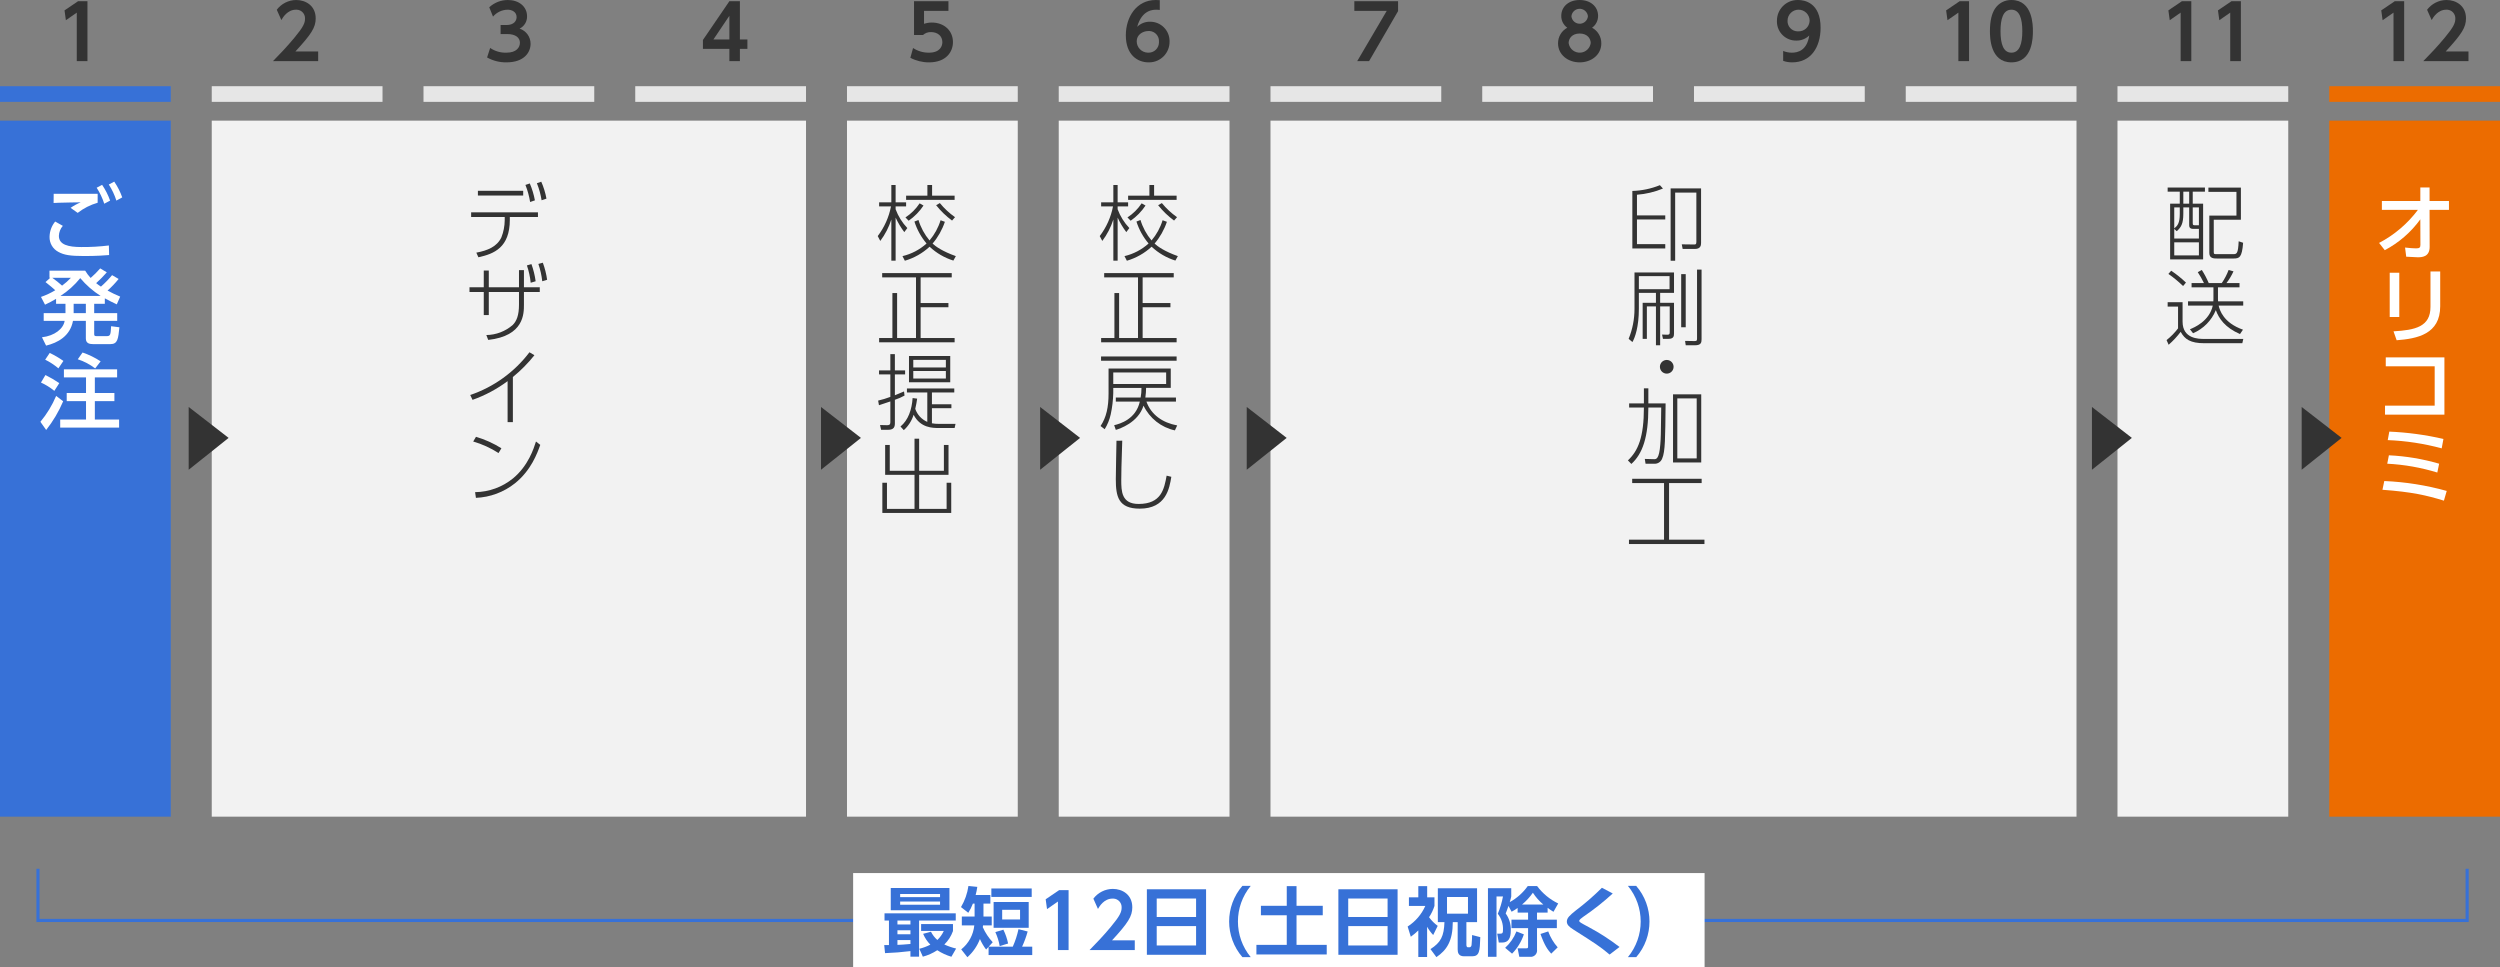 <?xml version="1.0" encoding="utf-8"?>
<!-- Generator: Adobe Illustrator 26.0.2, SVG Export Plug-In . SVG Version: 6.00 Build 0)  -->
<svg version="1.1" id="レイヤー_1" xmlns="http://www.w3.org/2000/svg" xmlns:xlink="http://www.w3.org/1999/xlink" x="0px"
	 y="0px" viewBox="0 0 798.631 308.902" enable-background="new 0 0 798.631 308.902" xml:space="preserve">
<rect x="0" y="0" width="798.631" height="308.902" fill="#808080" stroke="none"/>
<g id="レイヤー_2_00000096059139672371124310000007078065050046569098_">
	<g id="レイヤー_1-2">
		<rect y="27.538" fill="#3771D7" width="54.551" height="5"/>
		<polyline fill="none" stroke="#3771D7" stroke-miterlimit="10" points="788.131,277.538 788.131,294.038 
			12.131,294.038 12.131,277.538 		"/>
		<rect y="38.538" fill="#3771D7" width="54.551" height="222.346"/>
		<rect x="676.436" y="38.538" fill="#F2F2F2" width="54.551" height="222.346"/>
		<rect x="744.08" y="38.538" fill="#EC6C00" width="54.551" height="222.346"/>
		<rect x="270.574" y="38.538" fill="#F2F2F2" width="54.551" height="222.346"/>
		<rect x="338.218" y="38.538" fill="#F2F2F2" width="54.551" height="222.346"/>
		<rect x="405.862" y="38.538" fill="#F2F2F2" width="257.482" height="222.346"/>
		<rect x="67.644" y="38.538" fill="#F2F2F2" width="189.839" height="222.346"/>
		<rect x="67.644" y="27.538" fill="#E6E6E6" width="54.551" height="5"/>
		<rect x="135.287" y="27.538" fill="#E6E6E6" width="54.551" height="5"/>
		<rect x="202.931" y="27.538" fill="#E6E6E6" width="54.551" height="5"/>
		<rect x="270.574" y="27.538" fill="#E6E6E6" width="54.551" height="5"/>
		<rect x="338.218" y="27.538" fill="#E6E6E6" width="54.551" height="5"/>
		<rect x="405.862" y="27.538" fill="#E6E6E6" width="54.551" height="5"/>
		<rect x="473.505" y="27.538" fill="#E6E6E6" width="54.551" height="5"/>
		<rect x="541.149" y="27.538" fill="#E6E6E6" width="54.551" height="5"/>
		<rect x="608.793" y="27.538" fill="#E6E6E6" width="54.551" height="5"/>
		<rect x="676.436" y="27.538" fill="#E6E6E6" width="54.551" height="5"/>
		<rect x="744.08" y="27.538" fill="#EC6C00" width="54.551" height="5"/>
		<polygon fill="#333333" points="73.031,139.889 60.273,150.066 60.273,130.009 		"/>
		<polygon fill="#333333" points="275.031,139.889 262.274,150.066 262.274,130.009 		"/>
		<polygon fill="#333333" points="345.031,139.889 332.274,150.066 332.274,130.009 		"/>
		<polygon fill="#333333" points="411.031,139.889 398.274,150.066 398.274,130.009 		"/>
		<polygon fill="#333333" points="681.031,139.889 668.274,150.066 668.274,130.009 		"/>
		<polygon fill="#333333" points="748.031,139.889 735.274,150.066 735.274,130.009 		"/>
		<rect x="272.535" y="278.902" fill="#FFFFFF" width="272" height="30"/>
		<path fill="#3771D7" d="M282.466,301.913h1.513v-7.848h-1.416v-2.305h22.754v2.305h-11.713
			v11.545h-2.761v-1.777c-2.712,0.336-5.4,0.553-8.112,0.648L282.466,301.913z
			 M284.555,283.671h18.745v7.105h-18.745V283.671z M286.691,294.065v1.248h4.152
			v-1.248H286.691z M286.691,297.185v1.273h4.152v-1.273H286.691z M290.843,300.306
			h-4.152v1.535c1.009-0.047,2.304-0.096,4.152-0.287V300.306z M287.555,285.593
			v1.008h12.745v-1.008H287.555z M287.555,287.993v1.031h12.745v-1.031H287.555z
			 M297.396,297.642c0.509,1,1.201,1.895,2.04,2.641
			c0.869-0.826,1.57-1.812,2.064-2.904h-7.249v-2.185h10.177v2.232
			c-0.579,1.625-1.523,3.095-2.76,4.297c1.21,0.555,2.472,0.989,3.768,1.295
			l-1.512,2.617c-1.597-0.474-3.117-1.177-4.512-2.088
			c-1.415,0.933-2.971,1.63-4.609,2.065l-1.128-2.522
			c1.225-0.297,2.41-0.74,3.528-1.32c-0.985-0.991-1.768-2.165-2.305-3.455
			L297.396,297.642z"/>
		<path fill="#3771D7" d="M315.803,302.466l-0.792,0.863
			c-0.78-1.043-1.44-2.169-1.968-3.359c-0.848,2.231-2.223,4.224-4.009,5.809
			l-1.968-2.496c2.369-1.884,3.876-4.646,4.176-7.658h-3.984v-2.832h4.08v-4.127
			h-0.551c-0.383,1.025-0.874,2.006-1.465,2.928l-2.328-1.824
			c1.228-2.07,2.035-4.362,2.376-6.744l2.833,0.287
			c-0.118,0.875-0.295,1.741-0.529,2.592h4.705v2.762H314.171v4.127h2.64v2.832
			h-2.783c-0.014,0.193-0.038,0.386-0.072,0.576
			c0.788,1.762,1.858,3.384,3.168,4.801l-1.272,1.416h7.68
			c0.803-1.795,1.414-3.669,1.824-5.592l2.929,0.744
			c-0.457,1.662-1.051,3.284-1.776,4.848h3.24v2.69h-13.945L315.803,302.466z
			 M329.58,283.815v2.713h-12.889v-2.713H329.58z M328.62,288.136v8.258h-11.209
			v-8.258H328.62z M320.531,296.993c0.693,1.401,1.201,2.885,1.512,4.416
			l-2.688,0.816c-0.267-1.543-0.735-3.044-1.393-4.465L320.531,296.993z
			 M320.148,290.632v3.098h5.712v-3.098H320.148z"/>
		<path fill="#3771D7" d="M338.363,284.345h3v19.152h-3.408v-15.504l-3.48,2.424l-0.432-3.145
			L338.363,284.345z"/>
		<path fill="#3771D7" d="M362.507,300.401v3.096h-14.449
			c2.112-2.16,4.417-4.535,6.841-7.465c2.904-3.48,3.408-4.752,3.408-6.096
			c0.078-1.513-1.086-2.803-2.599-2.881c-0.094-0.005-0.188-0.005-0.282,0
			c-2.76,0-4.224,2.522-4.68,3.312l-1.465-3.287
			c1.466-1.947,3.756-3.101,6.193-3.121c3.096,0,6.24,1.848,6.24,5.881
			c0,2.904-1.393,5.039-6.481,10.561H362.507z"/>
		<path fill="#3771D7" d="M385.283,284.079v20.93h-18.913v-20.93H385.283z M369.514,292.936
			h12.578v-5.904h-12.578V292.936z M369.514,295.841v6.193h12.578v-6.193H369.514z"/>
		<path fill="#3771D7" d="M396.876,305.753c-5.633-6.539-5.633-16.215,0-22.754h2.664
			c-5.44,6.609-5.44,16.145,0,22.754H396.876z"/>
		<path fill="#3771D7" d="M411.059,283.071h3.121v6.289h8.377v3.023h-8.377v9.457h9.648
			v3.072h-22.466v-3.072h9.696v-9.457h-8.256v-3.023h8.256L411.059,283.071z"/>
		<path fill="#3771D7" d="M446.461,284.079v20.93h-18.914v-20.93H446.461z M430.692,292.936
			h12.576v-5.904h-12.576V292.936z M430.692,295.841v6.193h12.576v-6.193H430.692z"/>
		<path fill="#3771D7" d="M455.891,305.706h-2.809v-8.473
			c-0.747,0.733-1.55,1.406-2.4,2.016l-1.008-3.264
			c2.481-1.595,4.442-3.881,5.641-6.576h-5.232v-2.762h3v-3.576h2.832v3.576h2.328
			v2.762c-0.407,1.274-0.988,2.485-1.728,3.6
			c0.771,1.058,1.702,1.989,2.761,2.76l-1.44,2.928
			c-0.753-0.797-1.406-1.683-1.944-2.639L455.891,305.706z M459.322,283.769h12.529
			v10.801h-3.408v7.103c0,0.385,0,0.938,0.528,0.938h0.433
			c0.527,0,0.672-0.506,0.695-0.793c0.096-0.672,0.168-2.641,0.168-3.121
			l2.617,0.674c-0.145,4.512-0.265,6.119-2.641,6.119h-2.521
			c-1.824,0-2.064-1.199-2.064-2.184v-8.736h-1.56
			c-0.025,6-1.873,8.904-5.233,11.184l-1.897-2.568
			c3.312-2.088,4.32-4.152,4.465-8.615h-2.113L459.322,283.769z M462.251,286.552
			v5.328h6.696v-5.328H462.251z"/>
		<path fill="#3771D7" d="M481.883,289.409c-0.481,1.391-0.672,1.871-0.889,2.398
			c1.133,1.568,1.707,3.47,1.633,5.402c0,2.52-0.768,3.887-2.736,3.887h-1.103
			l-0.504-2.832h0.983c0.769,0,0.864-0.336,0.864-1.152
			c0.102-1.88-0.487-3.732-1.656-5.207c0.746-1.777,1.301-3.628,1.656-5.522
			h-2.065v19.273h-2.736v-21.914h7.441v2.641c-0.121,0.529-0.24,1.033-0.48,1.801
			c2.286-1.251,4.256-3.008,5.76-5.137h2.977
			c1.764,2.375,4.079,4.286,6.745,5.568l-1.513,2.664
			c-0.646-0.391-1.27-0.815-1.871-1.272v1.535h-3.385v2.256h6.336v2.69h-6.336
			v6.84c0.17,1.111-0.593,2.149-1.704,2.319
			c-0.183,0.028-0.369,0.031-0.552,0.009h-3.408l-0.529-2.711h2.713
			c0.576,0,0.624-0.121,0.624-0.602v-5.855h-5.305v-2.69h5.305v-2.256h-3.337
			v-1.488c-0.608,0.449-1.25,0.851-1.92,1.201L481.883,289.409z M486.803,298.482
			c-0.774,2.314-2.062,4.423-3.768,6.168l-2.209-1.871
			c1.588-1.443,2.82-3.234,3.602-5.232L486.803,298.482z M493.02,288.952
			c-1.297-1.079-2.422-2.35-3.336-3.768c-0.983,1.402-2.145,2.668-3.457,3.768
			H493.02z M495.54,304.649c-1.128-1.248-2.112-2.568-3.433-6.289l2.473-0.815
			c0.682,1.869,1.708,3.595,3.023,5.088L495.54,304.649z"/>
		<path fill="#3771D7" d="M514.188,304.939c-3.049-2.568-4.535-3.529-11.496-7.945
			c-1.488-0.936-2.16-1.607-2.16-2.592c0-1.152,0.887-1.969,2.832-3.529
			c2.955-2.23,5.753-4.66,8.377-7.272l3.455,1.824
			c-2.955,2.7-6.099,5.187-9.408,7.44c-0.576,0.408-1.297,0.935-1.297,1.297
			c0,0.383,0.312,0.551,3.098,2.039c3.424,1.831,6.691,3.943,9.768,6.312
			L514.188,304.939z"/>
		<path fill="#3771D7" d="M520.043,305.753c5.44-6.609,5.44-16.145,0-22.754h2.641
			c5.655,6.527,5.665,16.215,0.023,22.754H520.043z"/>
		<path fill="#FFFFFF" d="M20.074,72.145c-0.78,0.893-1.227,2.029-1.265,3.215
			c0,2.847,3.057,3.558,7.168,3.558c2.942,0.025,5.882-0.142,8.802-0.5
			l0.079,3.057c-1.212,0.106-4.006,0.316-7.932,0.316
			c-4.612,0-6.484-0.343-8.275-1.318c-1.784-0.937-2.879-2.808-2.82-4.823
			c0.029-1.781,0.661-3.5,1.792-4.876L20.074,72.145z M31.195,64.767
			c-2.314,0.66-4.48,1.76-6.377,3.24l-2.267-1.607
			c1.011-0.709,2.098-1.302,3.242-1.767c-1.186,0.027-4.902,0.053-6.931,0.133
			c-0.659,0.026-1.134,0.052-1.74,0.079l0.026-2.926h14.047L31.195,64.767z
			 M32.619,59.048c1.065,1.561,1.924,3.252,2.556,5.033l-1.871,1.002
			c-0.581-1.803-1.396-3.522-2.424-5.113L32.619,59.048z M36.492,58.02
			c1.066,1.56,1.925,3.252,2.556,5.033l-1.871,1.028
			c-0.576-1.813-1.392-3.541-2.425-5.139L36.492,58.02z"/>
		<path fill="#FFFFFF" d="M37.89,89.111c-1.068,1.338-2.25,2.581-3.532,3.715
			c1.308,0.715,2.654,1.357,4.032,1.924l-1.081,2.477
			c-1.396-0.659-2.24-1.054-3.822-1.924v1.74h-3.399v2.979h7.353v2.477h-7.353
			v4.243c0,0.553,0.237,0.633,0.711,0.633h3.4c1.107,0,1.16-0.659,1.291-3.163
			l2.661,0.343c-0.395,3.716-0.553,5.376-2.872,5.376H29.772
			c-1.186,0-2.346-0.237-2.346-1.792v-5.639h-4.111
			c-0.896,4.876-4.876,7.01-8.591,7.906l-1.318-2.662
			c4.084-0.475,6.852-2.741,7.247-5.244h-6.694v-2.477h6.958v-2.979h-3.005V95.461
			c-1.14,0.691-2.319,1.316-3.531,1.871l-1.291-2.477
			c1.591-0.548,3.12-1.264,4.56-2.135c-0.448-0.42-1.739-1.554-3.11-2.609
			l1.502-1.371h-0.237v-2.265h11.411c0.5,0.83,1.083,1.606,1.74,2.318
			c1.091-0.945,2.112-1.966,3.057-3.056l2.108,1.265
			c-1.066,1.215-2.201,2.367-3.4,3.452c0.49,0.395,1,0.764,1.528,1.106
			c1.281-1.126,2.471-2.351,3.559-3.664L37.89,89.111z M16.7,88.74
			c1.09,0.777,2.137,1.613,3.136,2.504c1.015-0.747,1.959-1.585,2.82-2.504
			L16.7,88.74z M32.144,94.539c-2.446-1.556-4.641-3.476-6.509-5.693
			c-1.79,2.224-3.925,4.147-6.325,5.693L32.144,94.539z M27.426,97.042h-3.9
			v2.979h3.9V97.042z"/>
		<path fill="#FFFFFF" d="M20.179,128.186c-1.394,3.285-3.22,6.369-5.429,9.171
			l-1.845-2.609c2.078-2.494,3.774-5.283,5.034-8.275L20.179,128.186z
			 M14.513,119.805c1.533,0.759,3.013,1.622,4.428,2.583l-1.582,2.477
			c-1.302-1.069-2.737-1.963-4.27-2.662L14.513,119.805z M15.883,112.743
			c1.527,0.727,2.991,1.582,4.375,2.556l-1.607,2.371
			c-1.286-1.092-2.703-2.022-4.217-2.767L15.883,112.743z M37.415,117.987v2.583
			h-7.115v4.98h6.246v2.583h-6.246v5.878h7.748v2.583H19.23v-2.583h8.249v-5.878
			h-6.167v-2.583h6.167v-4.98h-7.063v-2.583L37.415,117.987z M26.372,112.61
			c2.036,0.692,3.975,1.64,5.772,2.82l-1.74,2.267
			c-1.671-1.288-3.552-2.278-5.56-2.926L26.372,112.61z"/>
		<path fill="#333333" d="M162.866,70.222c0,8.829-5.034,10.885-10.041,11.965l-0.659-1.477
			c3.637-0.685,6.589-1.897,8.012-4.901c0.675-1.722,1.032-3.553,1.054-5.403
			v-1.08h-10.726v-1.502h21.346v1.502h-8.987V70.222z M167.136,60.945v1.528h-14.469
			v-1.528L167.136,60.945z M169.244,58.599c0.742,1.735,1.29,3.547,1.634,5.403
			l-1.529,0.528c-0.3-1.868-0.803-3.698-1.502-5.456L169.244,58.599z
			 M172.908,58.046c0.761,1.731,1.318,3.544,1.659,5.403l-1.554,0.526
			c-0.295-1.869-0.799-3.698-1.503-5.455L172.908,58.046z"/>
		<path fill="#333333" d="M156.146,100.653h-1.607v-7.378h-4.56v-1.502h4.56v-5.35h1.607
			v5.35h9.645V86.291h1.582v5.482h5.06v1.502h-5.06v4.032
			c0,2.925,0,10.014-11.411,11.279l-0.606-1.555
			c3.102-0.043,6.09-1.182,8.433-3.215c1.239-1.239,2.002-3.083,2.002-6.509
			v-4.032h-9.645L156.146,100.653z M169.771,84.367
			c0.636,1.776,1.087,3.613,1.344,5.482l-1.582,0.475
			c-0.193-1.885-0.6-3.742-1.212-5.535L169.771,84.367z M173.408,83.92
			c0.653,1.763,1.113,3.592,1.371,5.454l-1.555,0.475
			c-0.207-1.885-0.622-3.741-1.239-5.534L173.408,83.92z"/>
		<path fill="#333333" d="M163.841,134.854h-1.687v-13.098
			c-3.414,2.542-7.189,4.558-11.201,5.982l-0.738-1.555
			c7.528-2.561,14.117-7.315,18.922-13.651l1.582,0.949
			c-2.042,2.555-4.347,4.887-6.879,6.957L163.841,134.854z"/>
		<path fill="#333333" d="M159.255,144.728c-2.505-1.614-5.23-2.856-8.09-3.689
			l0.895-1.502c2.858,0.85,5.589,2.082,8.117,3.663L159.255,144.728z
			 M151.771,157.221c4.435-0.056,8.718-1.618,12.149-4.428
			c4.849-4.032,6.589-9.514,7.3-11.754l1.37,1.081
			c-0.949,2.661-2.898,8.092-8.064,12.255c-3.562,2.843-7.938,4.477-12.492,4.664
			L151.771,157.221z"/>
		<path fill="#333333" d="M288.876,74.149c-1.085-1.443-2.012-2.998-2.767-4.638v13.758
			h-1.369V70.116c-0.781,2.468-1.975,4.785-3.532,6.852l-0.816-1.555
			c2.126-2.793,3.578-6.04,4.242-9.487h-3.795v-1.292h3.901v-5.535h1.369v5.535
			h3.348v1.292h-3.348v0.922c0.827,2.236,2.1,4.28,3.742,6.009L288.876,74.149z
			 M288.296,81.819c2.865-0.673,5.512-2.06,7.696-4.032
			c-1.741-2.059-3.057-4.441-3.874-7.011l1.292-0.5
			c0.724,2.394,1.925,4.617,3.531,6.535c1.604-1.889,2.806-4.086,3.532-6.456
			l1.371,0.502c-0.856,2.547-2.189,4.908-3.928,6.957
			c0.949,0.896,3.136,2.477,7.433,4.007l-0.792,1.422
			c-2.832-0.883-5.427-2.397-7.59-4.427c-2.256,2.08-4.961,3.613-7.905,4.48
			L288.296,81.819z M289.245,69.457c1.805-1.173,3.349-2.707,4.534-4.505l1.238,0.71
			c-1.263,1.899-2.872,3.544-4.743,4.85L289.245,69.457z M297.759,59.1v3.401
			h7.194v1.344H289.457v-1.344h6.8v-3.401L297.759,59.1z M304.136,70.459
			c-1.904-1.402-3.615-3.051-5.087-4.901l1.186-0.686
			c1.405,1.715,3.036,3.232,4.85,4.507L304.136,70.459z"/>
		<path fill="#333333" d="M304.031,87.239v1.371h-9.935v8.196h8.881v1.344h-8.881v9.831
			h10.858v1.369h-24.114v-1.369h4.242v-14.364h1.502v14.364h6.035V88.61h-10.805
			v-1.371L304.031,87.239z"/>
		<path fill="#333333" d="M288.956,126.368c-0.983,0.545-2.016,0.995-3.085,1.344v7.484
			c0,1.133-0.263,2.108-2.187,2.108h-2.213l-0.343-1.528l2.134,0.053
			c0.712,0.026,1.159-0.08,1.159-0.976v-6.614
			c-2.609,0.895-2.925,1-3.636,1.212l-0.263-1.477
			c1.325-0.306,2.628-0.702,3.899-1.185v-7.195h-3.611v-1.265h3.611v-5.191h1.449
			v5.191h3.268v1.265h-3.268v6.668c0.87-0.343,1.344-0.528,2.926-1.212
			L288.956,126.368z M287.664,136.251c2.504-2.083,3.611-5.377,3.874-9.092
			l1.449,0.184c-0.157,1.106-0.289,1.871-0.606,3.268
			c0.64,1.867,2.037,3.379,3.848,4.164v-9.408h-6.509V124.101h15.129v1.265h-7.142
			v3.768h6.219v1.266h-6.219v4.823c0.73,0.132,1.472,0.194,2.214,0.184h5.323
			l-0.29,1.316h-5.113c-1.871,0-5.798,0-7.985-4.217
			c-0.586,1.886-1.669,3.58-3.136,4.903L287.664,136.251z M303.556,122.124h-13.177
			v-8.406h13.177V122.124z M302.159,114.956h-10.41v2.424h10.41L302.159,114.956z
			 M302.159,118.514h-10.41v2.399h10.41L302.159,118.514z"/>
		<path fill="#333333" d="M284.238,142.144v8.249h7.906v-10.252h1.477v10.252h7.906v-8.249
			h1.477v9.541h-9.383v10.883h8.775v-8.353h1.476v9.646h-22.005v-9.646h1.475v8.353
			h8.802v-10.883h-9.381v-9.541H284.238z"/>
		<path fill="#333333" d="M359.798,74.149c-1.085-1.443-2.012-2.998-2.767-4.638v13.758
			h-1.369V70.116c-0.781,2.468-1.975,4.785-3.532,6.852l-0.816-1.555
			c2.126-2.793,3.578-6.04,4.242-9.487h-3.795v-1.292h3.901v-5.535h1.369v5.535
			h3.348v1.292h-3.348v0.922c0.827,2.236,2.1,4.28,3.742,6.009L359.798,74.149z
			 M359.218,81.819c2.865-0.673,5.512-2.06,7.696-4.032
			c-1.741-2.059-3.057-4.441-3.874-7.011l1.292-0.5
			c0.724,2.394,1.925,4.617,3.531,6.535c1.604-1.889,2.806-4.086,3.532-6.456
			l1.371,0.502c-0.856,2.547-2.189,4.908-3.928,6.957
			c0.949,0.896,3.136,2.477,7.433,4.007l-0.792,1.422
			c-2.832-0.883-5.427-2.397-7.59-4.427c-2.256,2.08-4.961,3.613-7.905,4.48
			L359.218,81.819z M360.167,69.457c1.806-1.173,3.349-2.707,4.534-4.505
			l1.238,0.71c-1.263,1.899-2.872,3.544-4.743,4.85L360.167,69.457z
			 M368.68,59.1v3.401h7.194v1.344H360.378v-1.344h6.8v-3.401L368.68,59.1z
			 M375.058,70.46c-1.904-1.402-3.615-3.051-5.087-4.901l1.186-0.686
			c1.405,1.715,3.036,3.232,4.85,4.507L375.058,70.46z"/>
		<path fill="#333333" d="M374.952,87.239v1.371h-9.936v8.196h8.881v1.344h-8.881v9.831
			h10.858v1.369h-24.114v-1.369h4.242v-14.364h1.502v14.364h6.035V88.61h-10.805
			v-1.371L374.952,87.239z"/>
		<path fill="#333333" d="M375.321,137.489c-4.378-0.951-8.073-3.868-10.014-7.906
			c-1.74,5.482-7.643,7.378-8.856,7.749l-0.526-1.502
			c1.898-0.449,6.931-1.898,8.196-7.539H356.45v-1.291h7.933
			c0.184-1.017,0.273-2.05,0.264-3.083h-9.014v1.66
			c-0.056,2.296-0.329,4.582-0.816,6.827c-0.373,1.669-1.024,3.263-1.924,4.717
			l-1.318-1.028c1.844-2.742,2.556-6.035,2.556-10.332v-8.037h19.871v6.193h-7.88
			c-0.006,1.032-0.085,2.062-0.236,3.083h9.777v1.291h-9.435
			c1.502,4.191,5.139,6.747,9.83,7.617L375.321,137.489z M375.874,113.876v1.371
			h-24.141v-1.371H375.874z M372.528,118.988h-16.894v3.689h16.894V118.988z"/>
		<path fill="#333333" d="M358.507,140.775c-0.264,8.169-0.316,10.173-0.316,12.544
			c0,3.611,0.079,7.669,5.534,7.669c7.273,0,8.169-4.743,8.959-9.039l1.502,0.369
			c-0.606,3.691-1.687,10.173-10.093,10.173c-6.853,0-7.644-3.874-7.644-9.434
			c0-1.951,0.186-10.516,0.212-12.255L358.507,140.775z"/>
		<path fill="#333333" d="M521.459,60.999c3.021-0.086,6.001-0.711,8.802-1.845l0.975,1.08
			c-2.646,1.092-5.448,1.76-8.302,1.977v6.59h9.039v1.316h-9.039v7.88h9.039
			v1.371h-10.515V60.999z M543.411,77.603c0,0.816-0.186,1.924-1.95,1.924h-3.928
			l-0.289-1.477l3.899,0.053c0.58,0,0.765-0.053,0.765-0.896V61.526h-6.774v21.768
			h-1.449V60.181h9.726V77.603z"/>
		<path fill="#333333" d="M534.766,87.029v6.535h-4.427v3.163h4.427v9.804
			c0,0.816-0.106,1.712-1.738,1.712h-1.792l-0.29-1.371l1.659,0.053
			c0.765,0.027,0.792-0.343,0.792-0.843v-8.196h-3.057V110.3h-1.345V97.887h-2.899
			v10.357h-1.344V96.728h4.242v-3.163h-5.455v5.06c0,5.772-1.212,9.172-2.055,10.647
			l-1.212-1.028c1.237-3.028,1.872-6.269,1.87-9.54V87.029L534.766,87.029z
			 M533.343,88.214h-9.803v4.165h9.803V88.214z M537.059,104.555V87.582h1.449v16.972
			L537.059,104.555z M543.569,86.133v22.19c0,1.081-0.132,1.977-2.107,1.977h-2.953
			l-0.21-1.397l3.005,0.053c0.816,0.026,0.816-0.29,0.816-0.949V86.133H543.569z
			"/>
		<path fill="#333333" d="M534.635,117.173c-0.001,1.208-0.981,2.186-2.188,2.186
			c-1.208-0.001-2.186-0.981-2.186-2.188c0.001-1.207,0.98-2.186,2.187-2.186
			C533.654,114.992,534.629,115.968,534.635,117.173z"/>
		<path fill="#333333" d="M525.147,124.044h1.424v4.823h5.509
			c-0.106,11.253-0.132,15.392-1.081,17.578c-0.395,1.132-1.526,1.835-2.716,1.687
			h-2.607l-0.237-1.528l2.899,0.079c0.763,0.027,1.687,0.027,2.055-4.795
			c0.157-2.057,0.183-2.663,0.289-11.702h-4.111c0,9.514-1.844,14.758-5.429,18.027
			l-1.106-1.134c3.268-3.057,5.111-7.406,5.111-16.894h-4.717v-1.318h4.717
			V124.044z M543.463,125.968v21.769h-9.012v-21.769L543.463,125.968z M542.013,127.261
			h-6.192v19.185h6.192V127.261z"/>
		<path fill="#333333" d="M543.596,152.948v1.371h-10.41v18.079h11.306v1.396h-24.114v-1.396
			h11.201v-18.079H521.405v-1.371H543.596z"/>
		<path fill="#333333" d="M704.372,59.919v1.318h-3.899v3.821h3.319v17.816h-10.54V65.057
			h3.082v-3.821h-3.873V59.919L704.372,59.919z M699.338,66.244h-1.87v2.03
			c0,3.242-0.739,4.374-2.11,5.587l-0.789-0.739v3.083h7.879v-3.083h-1.818
			c-1.292,0-1.292-0.816-1.292-1.344L699.338,66.244z M696.333,66.244h-1.764v6.721
			c1.026-0.843,1.764-1.634,1.764-4.638V66.244z M702.448,77.419h-7.879v4.164
			h7.879V77.419z M699.338,61.236h-1.87v3.821h1.87V61.236z M702.448,66.244h-1.975
			v5.034c0,0.659,0.183,0.685,0.816,0.685h1.159V66.244z M715.863,70.197h-8.671
			v10.277c0,0.712,0.104,0.712,1.081,0.712h5.06c1.159,0,1.634,0,1.818-4.111
			l1.422,0.475c-0.369,4.744-1.185,5.033-3.136,5.033h-5.137
			c-1.055,0-2.53,0-2.53-1.765v-11.938h8.669v-7.59h-8.961v-1.371h10.384
			L715.863,70.197z"/>
		<path fill="#333333" d="M697.231,96.544v6.219c0,5.507,5.192,5.507,6.93,5.507h12.467
			l-0.317,1.371h-12.15c-4.427,0-6.245-1.265-7.536-3.636
			c-1.14,1.505-2.429,2.891-3.848,4.137l-0.66-1.501
			c1.375-1.088,2.607-2.346,3.665-3.744v-6.957h-3.322v-1.396L697.231,96.544z
			 M697.388,91.378c-1.453-1.42-3.022-2.715-4.691-3.874l0.896-1.028
			c1.675,1.133,3.253,2.402,4.718,3.795L697.388,91.378z M715.573,106.717
			c-4.797-2.083-6.747-4.956-7.721-7.643c-1.361,3.32-3.974,5.97-7.274,7.378
			l-1.002-1.265c1.345-0.553,6.195-2.556,7.301-7.563H698.969v-1.371h8.092
			c0.023-0.245,0.031-0.491,0.026-0.738v-3.716h-6.984v-1.371h3.954
			c-0.578-1.203-1.239-2.365-1.977-3.478l1.292-0.712
			c0.857,1.33,1.597,2.732,2.213,4.19h4.165
			c0.896-1.303,1.631-2.709,2.187-4.19l1.555,0.447
			c-0.602,1.329-1.354,2.584-2.241,3.742h4.165v1.371h-6.88v3.716
			c-0.011,0.246-0.002,0.493,0.027,0.738h8.037v1.371h-7.853
			c0.342,1.449,1.502,5.482,7.774,7.694L715.573,106.717z"/>
		<path fill="#FFFFFF" d="M760.897,67.034v-2.82h12.281v-4.322h2.952v4.322h6.194v2.82
			h-6.194l0.026,11.832c0,3.242-2.503,3.321-3.848,3.321
			c-0.552,0-2.266-0.104-3.636-0.184l-0.369-2.924
			c1.502,0.157,2.636,0.263,3.505,0.263c1.081,0,1.398-0.263,1.398-1.081
			l-0.027-8.196c-2.979,4.115-6.866,7.488-11.359,9.857l-1.818-2.32
			c4.877-2.549,9.118-6.16,12.413-10.568L760.897,67.034z"/>
		<path fill="#FFFFFF" d="M766.459,101.259h-3.059V87.134h3.059L766.459,101.259z M779.529,97.833
			c0,8.908-7.3,10.357-13.914,10.859l-1.002-2.847
			c6.957-0.395,11.807-1.475,11.807-7.8V86.712h3.109V97.833z"/>
		<path fill="#FFFFFF" d="M780.874,114.168v18.29H761.899v-2.873h15.865V117.014h-15.627v-2.846
			L780.874,114.168z"/>
		<path fill="#FFFFFF" d="M780.715,159.938c-5.64-1.74-10.304-2.793-19.634-3.479
			l0.58-2.793c6.749,0.287,13.443,1.348,19.95,3.163L780.715,159.938z
			 M778.607,150.952c-5.196-1.595-10.568-2.543-15.996-2.82l0.526-2.687
			c5.437,0.259,10.825,1.161,16.05,2.687L778.607,150.952z M780.004,143.23
			c-5.628-1.522-11.41-2.406-17.235-2.636l0.5-2.714
			c5.823,0.249,11.611,1.034,17.29,2.346L780.004,143.23z"/>
		<path fill="#333333" d="M765.016,0.385h3v19.153h-3.408v-15.505l-3.481,2.424l-0.432-3.144
			L765.016,0.385z"/>
		<path fill="#333333" d="M788.561,16.441v3.097h-14.449
			c2.111-2.16,4.416-4.536,6.84-7.465c2.904-3.481,3.408-4.752,3.408-6.097
			c0.078-1.513-1.086-2.802-2.599-2.88c-0.093-0.005-0.187-0.005-0.281-0
			c-2.761,0-4.224,2.52-4.681,3.312l-1.464-3.288C776.801,1.174,779.09,0.02,781.528,0
			c3.097,0,6.24,1.849,6.24,5.881c0,2.904-1.392,5.04-6.48,10.561H788.561z"/>
		<path fill="#333333" d="M697.016,0.385h3v19.153h-3.408v-15.505l-3.481,2.424l-0.432-3.144
			L697.016,0.385z"/>
		<path fill="#333333" d="M712.856,0.385h3v19.153h-3.408v-15.505l-3.481,2.424l-0.432-3.144
			L712.856,0.385z"/>
		<path fill="#333333" d="M626.016,0.385h3v19.153h-3.408v-15.505l-3.481,2.424l-0.432-3.144
			L626.016,0.385z"/>
		<path fill="#333333" d="M635.688,9.961c0-3.384,0.6-5.616,1.607-7.177
			C638.448,1.01,640.436-0.043,642.552,0c6.864,0,6.864,8.209,6.864,9.961
			c0,1.776,0,9.961-6.864,9.961S635.688,11.714,635.688,9.961z M646.031,9.961
			c0-4.128-0.936-6.864-3.479-6.864c-2.712,0-3.481,3.072-3.481,6.864
			c0,4.152,0.937,6.865,3.481,6.865C645.192,16.826,646.031,13.898,646.031,9.961z"/>
		<path fill="#333333" d="M569.639,16.274c0.883,0.366,1.829,0.554,2.785,0.553
			c1.943,0,4.824-0.721,5.544-5.497c-1.086,1.069-2.556,1.657-4.08,1.633
			c-3.358,0.089-6.153-2.561-6.242-5.919c-0.003-0.115-0.003-0.231,0.001-0.346
			c-0.061-3.639,2.839-6.638,6.478-6.7C574.23-0.004,574.335-0.003,574.44,0
			c1.944,0,7.152,0.816,7.152,8.833c0,6.337-3.168,11.089-9.072,11.089
			c-0.981,0.011-1.956-0.152-2.881-0.479V16.274z M574.44,10.009
			c1.925,0.089,3.557-1.399,3.646-3.324c0.001-0.028,0.002-0.056,0.003-0.084
			c-0.011-1.949-1.6-3.519-3.548-3.508c-1.943,0.011-3.511,1.59-3.508,3.533
			c-0.074,1.796,1.322,3.311,3.118,3.385c0.097,0.004,0.193,0.004,0.29-0.001
			L574.44,10.009z"/>
		<path fill="#333333" d="M511.545,13.85c0,3.624-3.145,6.072-6.913,6.072
			c-3.769,0-6.913-2.448-6.913-6.072c-0.022-2.084,1.116-4.008,2.953-4.992
			c-1.229-0.868-1.948-2.289-1.921-3.793C498.751,2.209,501.031,0,504.632,0
			c3.504,0,5.88,2.137,5.88,5.064c0.016,1.502-0.7,2.917-1.92,3.793
			C510.429,9.842,511.566,11.766,511.545,13.85z M508.16,13.754
			c0-1.368-1.032-3.049-3.528-3.049c-2.473,0-3.528,1.633-3.528,3.049
			c0.271,1.949,2.069,3.309,4.018,3.039
			C506.7,16.573,507.941,15.332,508.16,13.754z M507.272,5.185
			c-0.154-1.458-1.461-2.515-2.919-2.361c-1.246,0.132-2.23,1.116-2.361,2.361
			c0.139,1.458,1.434,2.527,2.892,2.388
			C506.149,7.452,507.151,6.45,507.272,5.185z"/>
		<path fill="#333333" d="M446.616,0.385V3.553l-9.265,15.985h-3.793l9.434-16.058h-10.346V0.385
			H446.616z"/>
		<path fill="#333333" d="M370.496,3.169c-0.648-0.048-0.721-0.072-1.032-0.072
			c-1.08,0-4.656,0-6.192,5.473c1.087-1.068,2.556-1.656,4.08-1.633
			c3.415-0.045,6.221,2.687,6.266,6.102c0.001,0.078,0.001,0.157-0.001,0.235
			c0.059,3.614-2.824,6.591-6.438,6.65c-0.094,0.002-0.189,0.001-0.283-0.002
			c-3.456,0-7.249-2.328-7.249-8.641C359.647,5.449,363.031,0,369.224,0
			c0.505,0,1.056,0.049,1.272,0.049L370.496,3.169z M366.848,9.913
			c-1.752,0-3.721,1.152-3.721,3.24c-0.019,2.009,1.594,3.654,3.604,3.673
			c0.023,0,0.046,0,0.069,0c1.824,0.073,3.362-1.347,3.435-3.172
			c0.004-0.103,0.003-0.206-0.002-0.309c0.131-1.763-1.191-3.298-2.954-3.43
			C367.135,9.905,366.991,9.904,366.848,9.913z"/>
		<path fill="#333333" d="M302.985,3.481h-7.801v4.129c0.804-0.273,1.647-0.411,2.496-0.408
			c3.889,0,6.744,2.568,6.744,6.24c0,3.049-2.088,6.481-7.656,6.481
			c-2.074,0.007-4.118-0.496-5.953-1.464l0.865-3.12
			c1.496,0.983,3.25,1.5,5.04,1.488c3.768,0,4.32-2.305,4.32-3.36
			c0-2.017-1.585-3.217-3.601-3.217c-0.954-0.043-1.886,0.293-2.592,0.937h-2.856
			V0.385h10.993L302.985,3.481z"/>
		<path fill="#333333" d="M233,19.538v-3.936h-8.449v-2.832L233,0.385h3.359v12.217
			h2.4v3h-2.4v3.936H233z M227.911,12.602h5.089V5.041L227.911,12.602z"/>
		<path fill="#333333" d="M156.583,15.314c1.529,1.049,3.355,1.579,5.208,1.513
			c3.24,0,4.296-1.729,4.296-3.169c0-1.536-1.248-2.784-4.128-2.784h-2.04V7.993
			h1.896c2.4,0,3.216-1.393,3.216-2.52c0-1.68-1.512-2.376-2.856-2.376
			c-1.805,0.027-3.511,0.832-4.681,2.208L156.295,2.328
			c1.618-1.501,3.745-2.333,5.953-2.328c3.456,0,6.121,2.041,6.121,5.209
			c0.044,1.664-0.884,3.201-2.376,3.937c2.098,0.682,3.515,2.642,3.504,4.848
			c0,2.713-2.04,5.929-7.705,5.929c-2.165,0.031-4.3-0.507-6.192-1.56
			L156.583,15.314z"/>
		<path fill="#333333" d="M101.64,16.441v3.097H87.191
			c2.112-2.16,4.417-4.536,6.841-7.465c2.904-3.481,3.408-4.752,3.408-6.097
			c0.077-1.513-1.087-2.803-2.6-2.88c-0.093-0.005-0.187-0.005-0.28,0
			c-2.76,0-4.224,2.52-4.68,3.312l-1.464-3.288C89.881,1.174,92.17,0.02,94.608,0
			c3.097,0,6.241,1.849,6.241,5.881c0,2.904-1.392,5.04-6.48,10.561H101.64z"/>
		<path fill="#333333" d="M24.936,0.385h3v19.153h-3.409v-15.505l-3.48,2.424l-0.432-3.144
			L24.936,0.385z"/>
	</g>
</g>
</svg>
